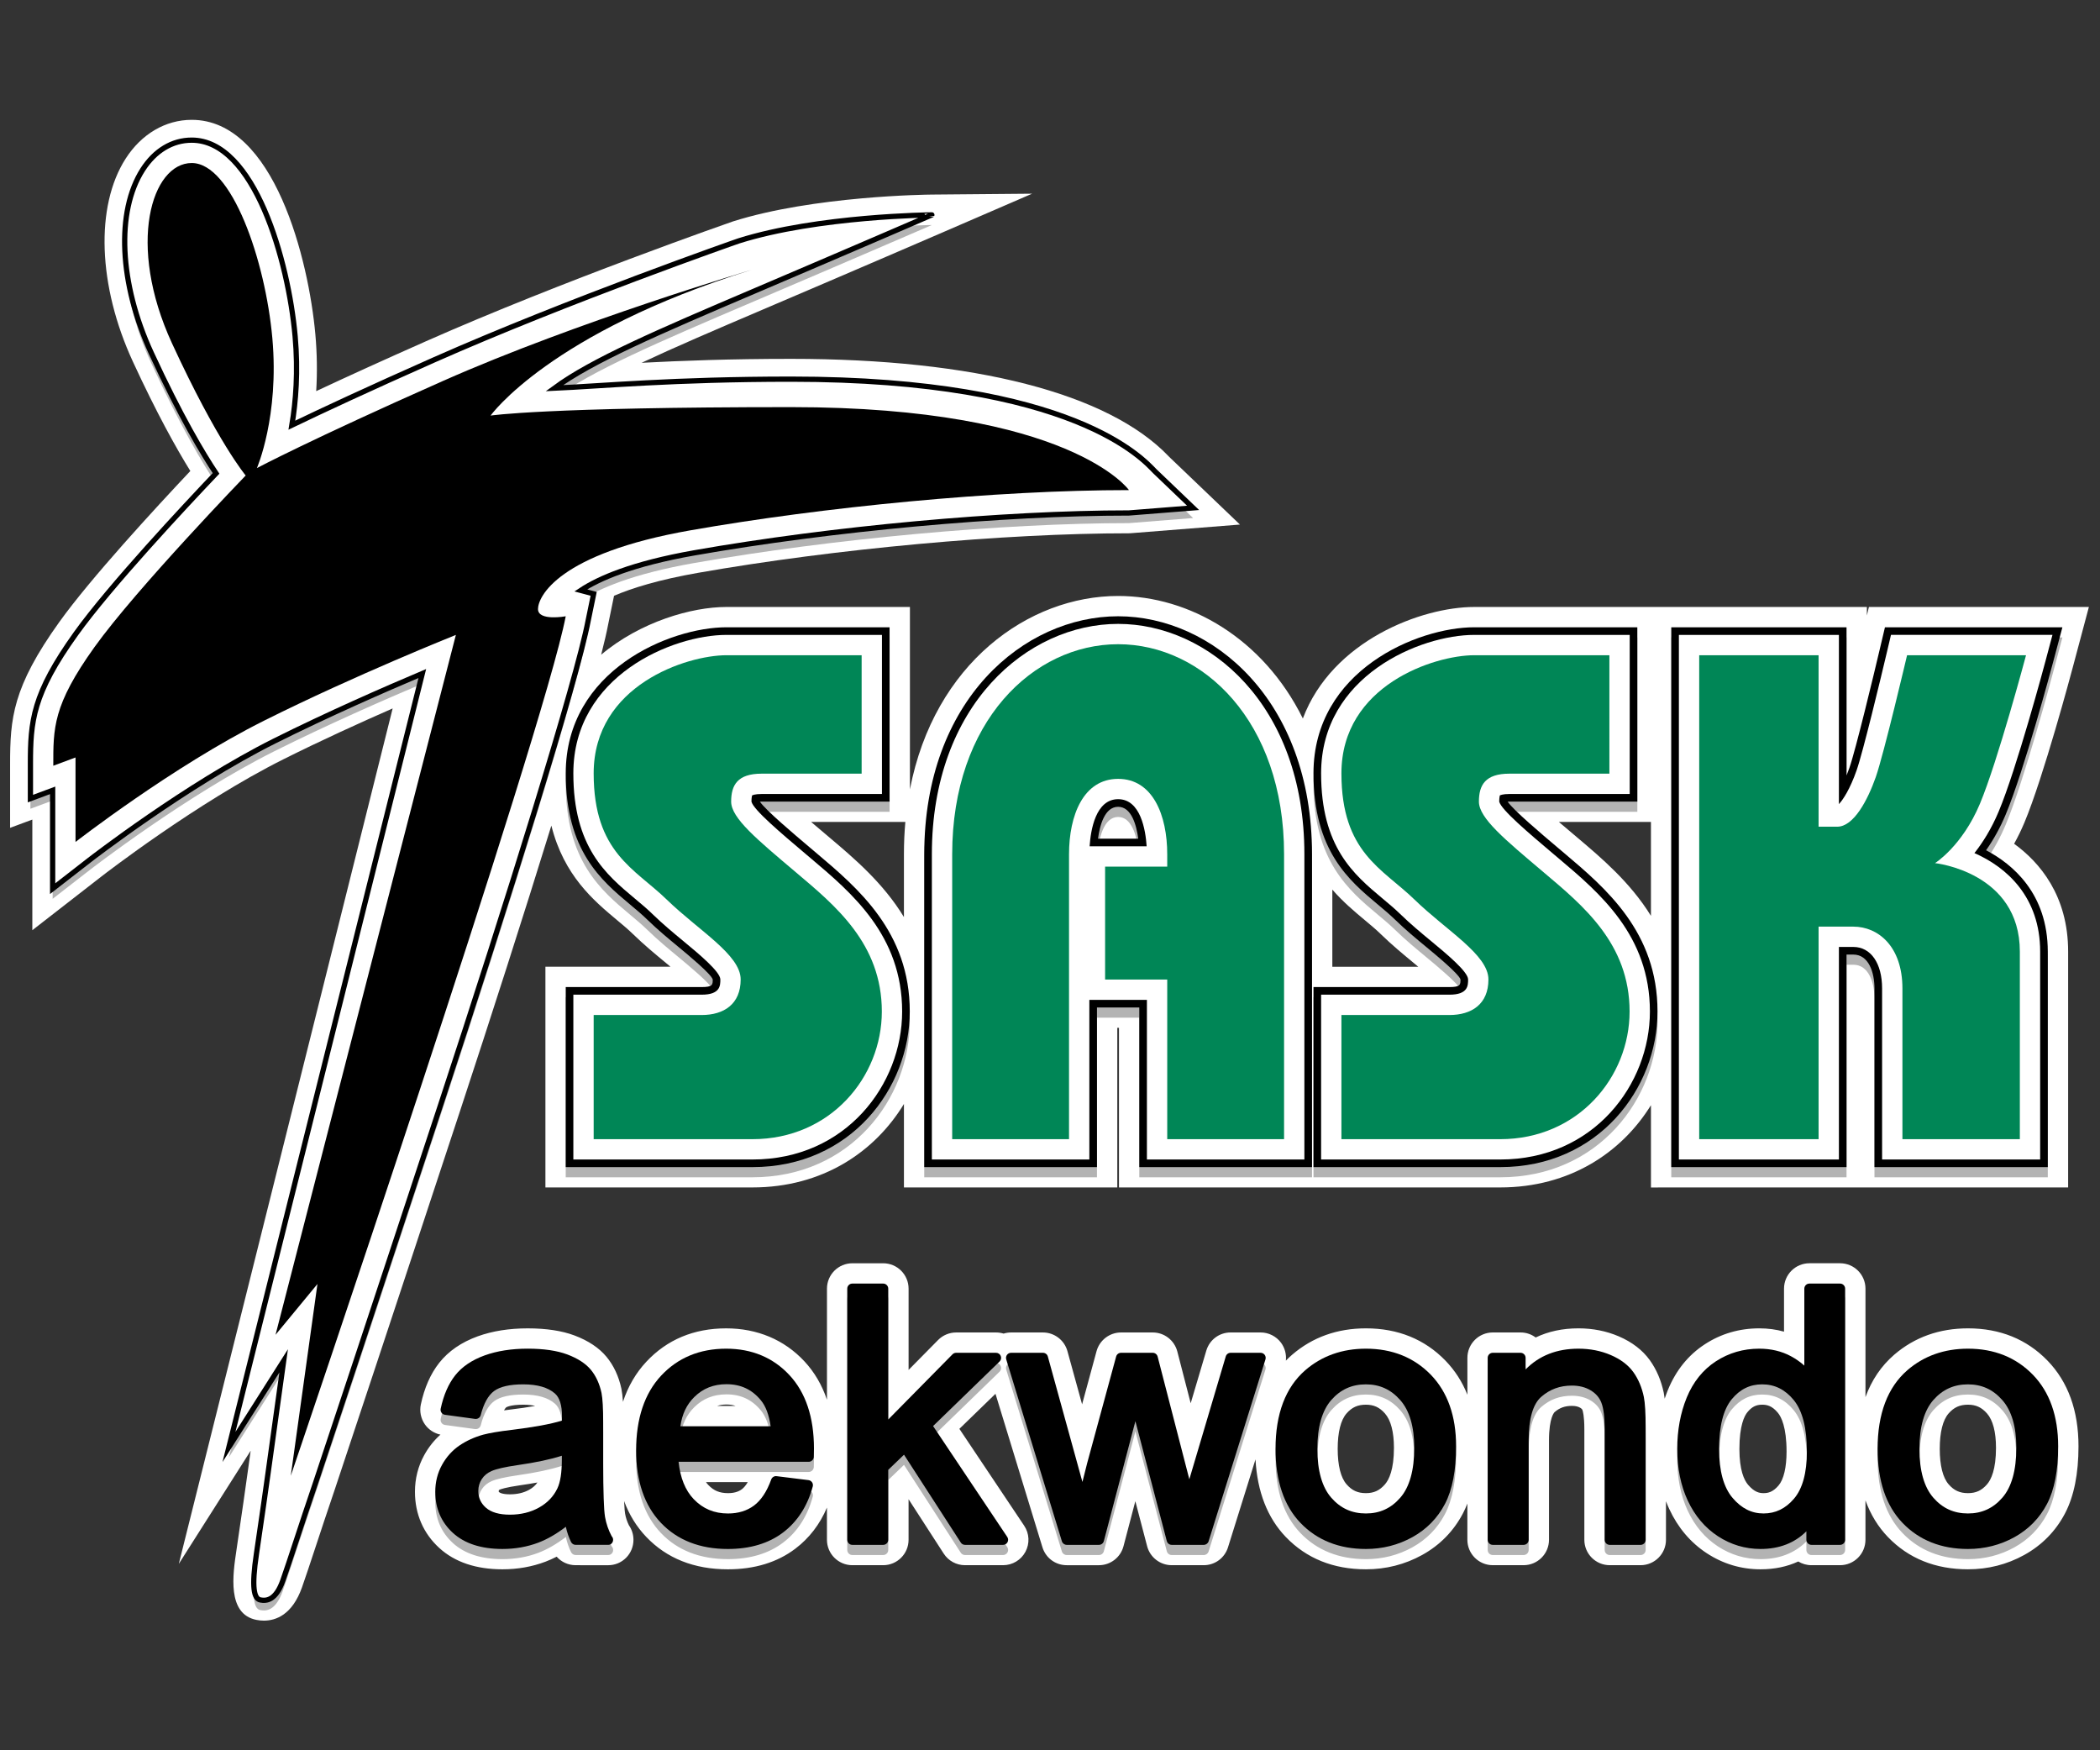 <?xml version="1.0" encoding="utf-8"?>
<!-- Generator: Adobe Illustrator 16.0.0, SVG Export Plug-In . SVG Version: 6.00 Build 0)  -->
<!DOCTYPE svg PUBLIC "-//W3C//DTD SVG 1.1//EN" "http://www.w3.org/Graphics/SVG/1.1/DTD/svg11.dtd">
<svg version="1.1" id="Layer_1" xmlns="http://www.w3.org/2000/svg" xmlns:xlink="http://www.w3.org/1999/xlink" x="0px" y="0px"
	 width="300px" height="250px" viewBox="0 0 300 250" enable-background="new 0 0 300 250" xml:space="preserve">
<rect x="0" y="0" width="300" height="250" fill="#333333" stroke="none"/>
<path fill="#FFFFFF" d="M37.691,231.483c-0.354,0-0.706-0.037-1.075-0.11c-4.201-0.84-3.353-6.511-2.846-9.898
	c0.724-4.84,1.424-9.834,1.66-11.532l0.38-2.729l-10.266,16.16l30.549-122.185c-4.721,2.068-10.291,4.604-15.604,7.262
	c-12.385,6.192-25.778,16.572-25.912,16.676l-9.958,7.739v-15.8l-3.175,1.179v-9.107c-0.001-6.503,0.338-10.964,7.053-20.324
	c4.452-6.206,13.644-16.179,18.695-21.539c-2-3.225-4.798-8.234-8.217-15.641c-4.981-10.791-5.387-22.158-1.035-28.96
	c2.259-3.532,5.703-5.557,9.448-5.557c11.804,0,16.716,20.053,17.665,30.657c0.243,2.721,0.282,5.428,0.119,8.093
	c4.61-2.16,9.848-4.54,15.64-7.105c19.412-8.6,43.747-17.09,43.904-17.137c11.534-3.644,27.701-3.827,28.384-3.833l14.345-0.126
	l-13.167,5.694c0,0-12.174,5.264-25.268,10.841c-7.018,2.99-12.751,5.452-17.358,7.621c5.68-0.299,12.683-0.565,21.372-0.565
	c26.168,0,45.306,4.93,53.892,13.883l0.126,0.13l10.093,9.656l-15.735,1.247h-0.115c-17.869,0-42.042,2.218-61.586,5.652
	c-5.616,0.987-9.42,2.176-11.98,3.274l-0.847,4.125c-0.21,1.101-0.547,2.549-0.992,4.291c5.591-4.704,12.927-6.818,17.892-6.818
	h26.216v26.056c3.47-18.014,16.955-27.628,29.748-27.628c10.136,0,20.705,6.035,26.385,17.501
	c4.203-11.157,17.015-15.928,24.474-15.928h56.101v1.218l0.288-1.218h31.427l-2.313,8.672c-0.17,0.635-4.181,15.654-6.896,22.119
	c-0.439,1.048-0.932,2.061-1.471,3.031c3.626,2.631,7.717,7.379,7.717,15.407v33.685H235.85V157.86
	c-4.179,6.757-11.61,11.747-21.539,11.747h-54.457v-22.799h-0.241v22.799h-30.479v-11.921c-4.158,6.845-11.631,11.921-21.645,11.921
	H77.916v-31.523h17.87c-0.198-0.166-0.408-0.34-0.63-0.524c-1.552-1.282-3.153-2.606-4.722-4.133
	c-0.685-0.668-1.465-1.32-2.292-2.009c-3.322-2.778-7.586-6.344-9.375-13.491c-3.962,12.841-8.754,27.727-13.036,40.725
	c-9.04,27.444-17.229,52.108-17.915,54.125c-1.03,3.02-1.939,5.772-2.714,8.123c-0.795,2.408-1.454,4.401-1.96,5.83
	C41.748,230.658,39.408,231.483,37.691,231.483z M202.608,138.084c-0.198-0.166-0.407-0.34-0.628-0.522
	c-1.563-1.293-3.161-2.614-4.726-4.138c-0.676-0.659-1.485-1.334-2.267-1.986c-1.469-1.228-3.117-2.604-4.654-4.371v11.018H202.608z
	 M118.505,119.629c3.468,2.931,7.668,6.479,10.628,11.359v-8.976c0-1.585,0.069-3.123,0.202-4.611h-13.459
	C116.568,117.993,118.505,119.629,118.505,119.629z M225.325,119.627c3.428,2.896,7.57,6.396,10.524,11.187v-13.413h-13.152
	C223.385,117.989,225.325,119.627,225.325,119.627z M281.138,224.149c-4.647,0-8.496-1.552-11.438-4.612
	c-1.406-1.463-2.476-3.21-3.206-5.23v5.628c0,2.001-1.627,3.628-3.629,3.628h-4.085c-0.69,0-1.336-0.194-1.887-0.53
	c-1.596,0.743-3.395,1.117-5.38,1.117c-2.779,0-5.372-0.776-7.705-2.308c-2.304-1.514-4.098-3.628-5.335-6.286
	c-0.171-0.367-0.331-0.741-0.477-1.125v5.504c0,2.001-1.627,3.628-3.629,3.628h-4.403c-2.002,0-3.629-1.627-3.629-3.628v-15.806
	c0-1.92-0.227-2.608-0.272-2.726c-0.026-0.071-0.066-0.174-0.321-0.328c-0.289-0.176-0.69-0.267-1.186-0.267
	c-1.002,0-1.765,0.275-2.469,0.891c-0.031,0.026-0.802,0.738-0.802,4.044v14.191c0,2.001-1.628,3.628-3.629,3.628h-4.404
	c-2.001,0-3.628-1.627-3.628-3.628v-5.173c-0.188,0.486-0.396,0.948-0.624,1.384c-1.334,2.55-3.298,4.554-5.838,5.96
	c-2.455,1.356-5.158,2.044-8.034,2.044c-4.647,0-8.496-1.552-11.438-4.612c-2.623-2.729-4.079-6.455-4.334-11.088l-3.93,12.567
	c-0.48,1.525-1.871,2.546-3.464,2.546h-4.575c-1.642,0-3.083-1.108-3.507-2.694l-1.689-6.445l-1.692,6.434
	c-0.418,1.592-1.861,2.706-3.51,2.706h-4.6c-1.604,0-2.998-1.03-3.47-2.563l-6.707-21.918l-5.157,5.005l9.254,13.83
	c0.748,1.118,0.818,2.547,0.183,3.731c-0.628,1.178-1.855,1.915-3.198,1.915h-5.432c-1.236,0-2.374-0.619-3.046-1.656l-5.021-7.768
	v5.796c0,2.001-1.627,3.628-3.628,3.628h-4.404c-2,0-3.628-1.627-3.628-3.628v-4.599c-1.018,2.399-2.534,4.37-4.527,5.877
	c-2.576,1.948-5.815,2.937-9.627,2.937c-4.817,0-8.743-1.561-11.669-4.639c-1.378-1.449-2.432-3.157-3.155-5.11
	c0.049,1.113,0.107,1.595,0.142,1.796c0.099,0.57,0.283,1.13,0.548,1.668c0.421,0.604,0.648,1.321,0.648,2.07
	c0.001,0.972-0.375,1.889-1.06,2.575c-0.678,0.679-1.584,1.055-2.551,1.055l-4.647-0.002c-1.058,0-2.034-0.45-2.712-1.216
	c-0.534,0.274-1.065,0.512-1.592,0.712c-1.913,0.724-3.979,1.091-6.143,1.091c-3.774,0-6.81-1.021-9.024-3.036
	c-2.28-2.073-3.486-4.851-3.486-8.029c0-1.886,0.444-3.647,1.318-5.236c0.623-1.131,1.401-2.113,2.322-2.934
	c-0.889-0.188-1.688-0.708-2.217-1.457c-0.583-0.838-0.792-1.868-0.585-2.847c0.507-2.387,1.394-4.394,2.637-5.964
	c1.317-1.663,3.168-2.935,5.502-3.779c2.091-0.753,4.488-1.133,7.13-1.133c2.645,0,4.894,0.342,6.685,1.016
	c1.98,0.745,3.52,1.774,4.579,3.056c1.024,1.243,1.736,2.771,2.119,4.541c0.102,0.521,0.176,1.132,0.225,1.878
	c0.726-2.204,1.838-4.114,3.33-5.715c2.955-3.168,6.795-4.775,11.414-4.775c4.443,0,8.306,1.626,11.171,4.703
	c1.436,1.542,2.513,3.378,3.228,5.49v-15.862c0-2.002,1.628-3.629,3.628-3.629h4.404c2.001,0,3.628,1.627,3.628,3.629v11.606
	l4.211-4.269c0.67-0.685,1.614-1.082,2.583-1.082h5.701c0.374,0,0.735,0.057,1.079,0.162c0.343-0.105,0.703-0.162,1.068-0.162h4.551
	c1.628,0,3.067,1.098,3.499,2.666l2.096,7.6l2.062-7.588c0.432-1.579,1.871-2.678,3.501-2.678h4.526
	c1.651,0,3.094,1.116,3.513,2.715l1.912,7.397l2.229-7.516c0.465-1.556,1.862-2.597,3.478-2.597h4.282
	c1.146,0,2.235,0.55,2.919,1.472c0.546,0.744,0.783,1.659,0.688,2.554c0.283-0.292,0.579-0.571,0.89-0.84
	c2.906-2.505,6.452-3.772,10.546-3.772c4.574,0,8.398,1.553,11.366,4.615c1.351,1.395,2.396,3.021,3.13,4.865v-5.265
	c0-2.002,1.627-3.629,3.628-3.629h3.965c0.81,0,1.56,0.267,2.163,0.718c1.805-0.868,3.846-1.305,6.106-1.305
	c2.052,0,3.987,0.383,5.747,1.136c1.927,0.826,3.429,1.983,4.471,3.438c0.944,1.324,1.605,2.878,1.972,4.624
	c0.05,0.255,0.095,0.535,0.133,0.846c0.141-0.422,0.294-0.838,0.46-1.244c1.147-2.801,2.921-4.994,5.271-6.523
	c2.317-1.511,4.934-2.276,7.777-2.276c1.241,0,2.426,0.157,3.54,0.471v-6.14c0-2.002,1.627-3.629,3.629-3.629h4.378
	c2.002,0,3.629,1.627,3.629,3.629v15.492c0.877-2.426,2.245-4.448,4.098-6.051c2.906-2.504,6.452-3.772,10.546-3.772
	c4.574,0,8.397,1.553,11.366,4.615c2.934,3.03,4.422,7.144,4.422,12.226c0,3.918-0.645,7.138-1.916,9.57
	c-1.334,2.55-3.299,4.554-5.84,5.96C286.717,223.462,284.014,224.149,281.138,224.149z M76.774,211.75
	c-0.772,0.142-1.595,0.275-2.465,0.398c-2.122,0.306-2.793,0.568-2.906,0.616c-0.106,0.047-0.141,0.078-0.141,0.078l-0.018,0.236
	c0.095,0.097,0.43,0.363,1.597,0.363c1.06,0,1.984-0.219,2.749-0.646C76.111,212.503,76.49,212.17,76.774,211.75z M281.138,200.638
	c-1.167,0-1.991,0.371-2.757,1.241c-0.834,0.944-1.273,2.694-1.273,5.063c0,2.372,0.441,4.129,1.276,5.078
	c0.77,0.879,1.592,1.252,2.754,1.252c1.141,0,1.954-0.374,2.72-1.253c0.587-0.672,1.285-2.123,1.285-5.225
	c0-2.255-0.443-3.95-1.282-4.901C283.085,201.013,282.27,200.638,281.138,200.638z M251.733,200.638
	c-0.868,0-1.478,0.311-2.105,1.074c-0.424,0.516-1.141,1.893-1.141,5.254c0,3.023,0.673,4.447,1.237,5.11
	c0.898,1.055,1.619,1.196,2.204,1.196c0.632,0,1.328-0.132,2.147-1.09c0.741-0.866,1.148-2.589,1.148-4.85
	c0-3.508-0.77-4.965-1.228-5.523C253.147,200.779,252.406,200.638,251.733,200.638z M195.129,200.638
	c-1.167,0-1.991,0.371-2.757,1.241c-0.834,0.944-1.273,2.694-1.273,5.063c0,2.372,0.441,4.129,1.276,5.078
	c0.77,0.879,1.592,1.252,2.754,1.252c1.141,0,1.954-0.374,2.72-1.253c0.587-0.672,1.286-2.123,1.286-5.225
	c0-2.255-0.444-3.95-1.283-4.901C197.076,201.013,196.262,200.638,195.129,200.638z M100.853,211.696
	c0.106,0.151,0.221,0.292,0.343,0.419c0.777,0.812,1.618,1.157,2.811,1.157c0.821,0,1.466-0.183,1.972-0.558
	c0.291-0.217,0.578-0.563,0.844-1.019H100.853z M74.75,200.638c-1.895,0-2.434,0.38-2.439,0.383
	c-0.002,0.003-0.13,0.101-0.309,0.427c0.224-0.03,0.456-0.06,0.696-0.088c1.526-0.182,2.761-0.367,3.757-0.545
	C76.056,200.714,75.504,200.638,74.75,200.638z M105.083,200.817c-0.379-0.141-0.802-0.204-1.296-0.204
	c-0.508,0-0.946,0.065-1.34,0.204H105.083z"/>
<path opacity="0.3" d="M62.973,159.195c-8.958,27.195-17.19,51.995-17.906,54.1c-2.076,6.085-3.664,11.104-4.662,13.916
	c-0.998,2.813-2.313,2.948-3.22,2.767c-0.907-0.181-1.27-1.769-0.544-6.622c0.726-4.853,1.427-9.859,1.664-11.562l2.22-15.967
	l-7.815,12.303L60.331,97.654c-5.354,2.265-13.504,5.832-21.141,9.65c-12.612,6.306-26.262,16.878-26.398,16.984l-5.271,4.096
	v-14.043l-3.175,1.179v-4.932c-0.001-6.103,0.3-9.978,6.509-18.632c4.866-6.783,15.63-18.282,20.008-22.887
	c-1.841-2.758-5.055-8.107-9.253-17.203c-4.576-9.914-5.057-20.19-1.226-26.179c1.741-2.72,4.228-4.218,7.003-4.218
	c8.938,0,13.805,17.182,14.774,28.012c0.449,5.03,0.1,9.356-0.464,12.696c4.295-2.067,10.885-5.146,20.29-9.313
	c19.081-8.454,43.3-16.933,43.552-17.007c11.304-3.571,27.585-3.714,27.585-3.714s-12.167,5.261-25.253,10.835
	c-14.044,5.983-23.308,9.974-28.679,13.919c6.529-0.291,17.108-1.29,33.83-1.29c40.442,0,50.38,11.546,51.943,13.142l5.479,5.244
	l-9.162,0.726c-18.024,0-42.395,2.236-62.088,5.696c-8.88,1.561-13.667,3.671-16.227,5.366l1.843,0.49l-0.784,3.819
	C82.386,98.649,72.505,130.259,62.973,159.195z M100.231,142.438H80.818v25.718h26.67c14.07,0,22.479-11.3,22.479-22.226
	c0-11.366-7.393-17.611-13.335-22.632l-0.885-0.748c-2.417-2.042-6.344-5.361-7.193-6.596c0.076-0.002,0.159-0.005,0.25-0.005
	h18.279V91.049H103.77c-8.003,0-22.951,6.12-22.951,20.864c0,11.051,5.091,15.306,9.183,18.727c0.875,0.73,1.702,1.421,2.457,2.157
	c1.486,1.446,3.042,2.733,4.547,3.978c1.251,1.035,4.577,3.787,4.813,4.575C101.819,142.097,101.819,142.438,100.231,142.438z
	 M223.453,123.298l-0.897-0.757c-2.412-2.04-6.33-5.353-7.179-6.586c0.074-0.002,0.158-0.005,0.249-0.005h18.279V91.049h-23.313
	c-8.003,0-22.951,6.12-22.951,20.864c0,11.052,5.091,15.307,9.184,18.727c0.832,0.694,1.692,1.412,2.456,2.156
	c1.485,1.447,3.043,2.734,4.549,3.979c1.251,1.036,4.575,3.787,4.812,4.575c0,0.747,0,1.089-1.587,1.089h-19.413v25.718h26.67
	c14.07,0,22.479-11.3,22.479-22.226C236.789,134.566,229.397,128.319,223.453,123.298z M159.733,89.476
	c13.427,0,27.697,11.912,27.697,33.988v44.692h-24.674v-22.8h-6.047v22.8h-24.674v-44.692
	C132.036,101.388,146.306,89.476,159.733,89.476z M156.86,121.245h5.746c-0.254-1.911-0.954-4.555-2.873-4.555
	C157.813,116.69,157.113,119.334,156.86,121.245z M292.541,168.156v-30.782c0-8.327-5.066-12.519-8.815-14.479
	c1.089-1.545,2.025-3.25,2.795-5.082c2.638-6.279,6.602-21.116,6.769-21.744l1.339-5.021h-25.35l-0.727,3.079
	c-0.847,3.611-3.467,14.486-4.353,17.006c-0.136,0.384-0.272,0.744-0.409,1.082V91.049h-25.037v77.107h25.037v-30.359h0.968
	c2.232,0,3.024,2.606,3.024,4.837v25.522H292.541z M87.389,220.883c0.125,0.13,0.203,0.308,0.203,0.503
	c0,0.406-0.31,0.744-0.741,0.726c-0.004,0-0.009,0-0.014,0h-4.6c-0.275,0-0.526-0.156-0.649-0.401
	c-0.327-0.653-0.578-1.383-0.75-2.18c-1.344,1.023-2.663,1.783-3.933,2.265c-1.583,0.6-3.304,0.903-5.114,0.903
	c-3.027,0-5.407-0.767-7.07-2.28c-1.684-1.531-2.537-3.512-2.537-5.883c0-1.391,0.322-2.682,0.958-3.837
	c0.633-1.149,1.475-2.085,2.504-2.784c1.001-0.677,2.139-1.196,3.382-1.54c0.91-0.241,2.223-0.464,4.021-0.682
	c3.166-0.377,5.593-0.824,7.229-1.327c0.008-0.306,0.011-0.513,0.011-0.621c0-1.567-0.337-2.66-1.002-3.247
	c-0.984-0.87-2.51-1.311-4.535-1.311c-1.904,0-3.303,0.318-4.157,0.946c-0.845,0.621-1.49,1.782-1.917,3.45
	c-0.091,0.355-0.434,0.582-0.802,0.538l-4.306-0.588c-0.2-0.027-0.379-0.136-0.495-0.301c-0.116-0.165-0.158-0.371-0.117-0.568
	c0.414-1.944,1.111-3.548,2.074-4.765c0.978-1.235,2.395-2.193,4.213-2.851c1.769-0.637,3.835-0.96,6.143-0.96
	c2.295,0,4.201,0.279,5.663,0.829c1.501,0.565,2.632,1.303,3.363,2.188c0.724,0.879,1.235,1.99,1.52,3.306
	c0.16,0.818,0.237,2.193,0.237,4.215v5.872c0,4.036,0.091,6.607,0.271,7.645C86.602,219.087,86.92,220.008,87.389,220.883z
	 M80.264,209.38c-1.59,0.518-3.724,0.97-6.365,1.347c-1.739,0.251-2.97,0.53-3.656,0.829c-0.622,0.271-1.085,0.649-1.417,1.161
	c-0.333,0.513-0.495,1.067-0.495,1.695c0,0.965,0.356,1.747,1.088,2.393c0.748,0.657,1.899,0.992,3.422,0.992
	c1.564,0,2.967-0.343,4.171-1.02c1.199-0.675,2.054-1.567,2.613-2.729c0.423-0.889,0.639-2.267,0.639-4.089V209.38z
	 M112.783,197.868c2.32,2.491,3.498,6.017,3.498,10.478c0,0.267-0.008,0.664-0.025,1.196c-0.013,0.391-0.333,0.703-0.726,0.703
	H96.939c0.242,2.293,0.967,4.083,2.16,5.329c1.322,1.381,2.927,2.053,4.908,2.053c1.446,0,2.692-0.38,3.702-1.13
	c1.019-0.757,1.848-2.01,2.465-3.726c0.115-0.318,0.439-0.521,0.772-0.475l4.551,0.564c0.208,0.025,0.396,0.141,0.513,0.314
	c0.117,0.175,0.153,0.392,0.099,0.596c-0.758,2.804-2.188,5.018-4.251,6.578c-2.062,1.559-4.711,2.349-7.876,2.349
	c-3.991,0-7.209-1.258-9.566-3.736c-2.349-2.47-3.54-5.95-3.54-10.349c0-4.54,1.201-8.13,3.571-10.672
	c2.384-2.557,5.51-3.853,9.291-3.853C107.406,194.089,110.449,195.36,112.783,197.868z M110.092,205.172
	c-0.231-1.633-0.704-2.885-1.407-3.727c-1.271-1.538-2.874-2.283-4.899-2.283c-1.842,0-3.345,0.595-4.592,1.821
	c-1.1,1.081-1.756,2.456-1.995,4.188H110.092z M133.298,205.141l9.499-9.219c0.212-0.206,0.279-0.519,0.167-0.792
	c-0.111-0.275-0.377-0.454-0.672-0.454h-5.701c-0.194,0-0.38,0.078-0.517,0.217l-9.181,9.31v-18.686
	c0-0.401-0.324-0.726-0.726-0.726h-4.404c-0.401,0-0.726,0.324-0.726,0.726v35.869c0,0.401,0.324,0.726,0.726,0.726h4.404
	c0.401,0,0.726-0.324,0.726-0.726v-9.991l2.25-2.162l8.11,12.547c0.134,0.207,0.363,0.332,0.609,0.332h5.432
	c0.268,0,0.514-0.147,0.64-0.384c0.126-0.235,0.112-0.523-0.037-0.746L133.298,205.141z M180.087,194.676h-4.282
	c-0.321,0-0.604,0.211-0.695,0.519l-5.205,17.547l-4.528-17.521c-0.084-0.32-0.373-0.544-0.703-0.544h-4.526
	c-0.327,0-0.613,0.22-0.699,0.536l-4.14,15.231c-0.265,1.046-0.49,1.94-0.677,2.683l-4.941-17.917
	c-0.086-0.314-0.373-0.533-0.7-0.533h-4.551c-0.23,0-0.446,0.109-0.583,0.295c-0.137,0.185-0.178,0.424-0.111,0.644l7.951,25.984
	c0.094,0.305,0.376,0.513,0.694,0.513h4.6c0.33,0,0.618-0.223,0.702-0.541l4.506-17.123l4.488,17.124
	c0.085,0.319,0.373,0.54,0.702,0.54h4.575c0.317,0,0.599-0.207,0.693-0.509l8.123-25.984c0.068-0.221,0.028-0.46-0.107-0.646
	C180.535,194.786,180.318,194.676,180.087,194.676z M204.41,197.821c2.391,2.469,3.604,5.903,3.604,10.205
	c0,3.446-0.534,6.214-1.586,8.227c-1.066,2.037-2.638,3.639-4.672,4.764c-2.019,1.116-4.248,1.682-6.628,1.682
	c-3.827,0-6.971-1.252-9.344-3.721c-2.367-2.462-3.566-6.022-3.566-10.584c0-5.011,1.435-8.792,4.264-11.24
	c2.36-2.034,5.269-3.064,8.646-3.064C198.888,194.089,202.011,195.345,204.41,197.821z M202.037,208.246
	c0-3.017-0.676-5.311-2.009-6.822c-1.328-1.507-2.931-2.237-4.899-2.237c-2.002,0-3.616,0.727-4.936,2.225
	c-1.325,1.503-1.997,3.853-1.997,6.982c0,3.133,0.672,5.485,1.998,6.995c1.318,1.507,2.933,2.238,4.935,2.238
	c1.984,0,3.59-0.736,4.908-2.248C201.364,213.859,202.037,211.459,202.037,208.246z M233.345,197.45
	c-0.729-1.019-1.822-1.846-3.253-2.46c-1.397-0.598-2.946-0.901-4.604-0.901c-3.082,0-5.61,0.994-7.544,2.961v-1.648
	c0-0.401-0.324-0.726-0.726-0.726h-3.965c-0.4,0-0.726,0.324-0.726,0.726v25.984c0,0.401,0.325,0.726,0.726,0.726h4.404
	c0.401,0,0.726-0.324,0.726-0.726v-14.191c0-3.093,0.604-5.189,1.796-6.23c1.237-1.08,2.669-1.606,4.378-1.606
	c1.035,0,1.941,0.232,2.695,0.689c0.738,0.449,1.237,1.028,1.521,1.767c0.31,0.806,0.466,2.071,0.466,3.767v15.806
	c0,0.401,0.324,0.726,0.726,0.726h4.403c0.401,0,0.726-0.324,0.726-0.726v-15.978c0-2.101-0.083-3.546-0.259-4.431
	C234.553,199.63,234.053,198.442,233.345,197.45z M263.591,185.517v35.869c0,0.401-0.324,0.726-0.726,0.726h-4.085
	c-0.4,0-0.726-0.324-0.726-0.726v-1.214c-1.681,1.679-3.872,2.526-6.541,2.526c-2.206,0-4.261-0.617-6.112-1.831
	c-1.844-1.212-3.29-2.923-4.296-5.085c-0.995-2.135-1.5-4.612-1.5-7.364c0-2.675,0.455-5.143,1.352-7.334
	c0.918-2.241,2.32-3.987,4.167-5.189c1.838-1.197,3.923-1.806,6.194-1.806c1.679,0,3.203,0.363,4.528,1.077
	c0.706,0.382,1.345,0.829,1.915,1.34v-10.989c0-0.401,0.324-0.726,0.726-0.726h4.378
	C263.267,184.791,263.591,185.115,263.591,185.517z M258.127,208.785c0-3.367-0.637-5.846-1.89-7.368
	c-1.235-1.501-2.71-2.23-4.504-2.23c-1.743,0-3.165,0.697-4.346,2.131c-1.196,1.459-1.804,3.848-1.804,7.101
	c0,3.137,0.649,5.488,1.931,6.992c1.271,1.491,2.713,2.217,4.414,2.217c1.718,0,3.143-0.689,4.354-2.108
	C257.506,214.089,258.127,211.822,258.127,208.785z M290.419,197.821c2.391,2.469,3.604,5.903,3.604,10.205
	c0,3.446-0.534,6.214-1.586,8.227c-1.066,2.037-2.639,3.639-4.672,4.764c-2.019,1.116-4.248,1.682-6.628,1.682
	c-3.827,0-6.971-1.252-9.344-3.721c-2.367-2.462-3.566-6.022-3.566-10.584c0-5.011,1.435-8.792,4.264-11.24
	c2.36-2.034,5.269-3.064,8.646-3.064C284.896,194.089,288.019,195.345,290.419,197.821z M288.046,208.246
	c0-3.017-0.676-5.311-2.009-6.822c-1.328-1.507-2.931-2.237-4.899-2.237c-2.002,0-3.616,0.727-4.936,2.225
	c-1.325,1.503-1.997,3.853-1.997,6.982c0,3.133,0.672,5.485,1.998,6.995c1.318,1.507,2.933,2.238,4.935,2.238
	c1.984,0,3.59-0.736,4.908-2.248C287.373,213.859,288.046,211.459,288.046,208.246z"/>
<path fill="#FFFFFF" stroke="#000000" stroke-width="0.75" stroke-miterlimit="10" d="M105.539,34.407
	c-0.251,0.075-24.471,8.554-43.552,17.007c-9.404,4.167-15.995,7.246-20.29,9.313c0.563-3.34,0.913-7.666,0.464-12.696
	c-0.969-10.831-5.836-28.013-14.774-28.013c-2.775,0-5.262,1.499-7.003,4.218c-3.831,5.989-3.351,16.265,1.226,26.179
	c4.198,9.095,7.412,14.445,9.253,17.202c-4.378,4.604-15.142,16.104-20.008,22.887c-6.209,8.655-6.51,12.529-6.509,18.632v4.932
	l3.175-1.18v14.043l5.271-4.097c0.136-0.106,13.786-10.678,26.398-16.984c7.636-3.818,15.786-7.385,21.141-9.65L32.709,206.679
	l7.815-12.304l-2.22,15.968c-0.237,1.702-0.938,6.708-1.664,11.562s-0.363,6.44,0.544,6.622c0.907,0.182,2.222,0.046,3.22-2.767
	s2.585-7.831,4.662-13.916c0.716-2.105,8.948-26.904,17.906-54.1c9.532-28.937,19.413-60.547,21.053-69.105l0.784-3.819l-1.843-0.49
	c2.559-1.694,7.347-3.805,16.227-5.366c19.694-3.46,44.064-5.696,62.088-5.696l9.162-0.726l-5.479-5.244
	c-1.563-1.596-11.501-13.142-51.943-13.142c-16.722,0-27.301,0.999-33.83,1.29c5.372-3.944,14.635-7.936,28.679-13.919
	c13.086-5.575,25.253-10.835,25.253-10.835S116.843,30.836,105.539,34.407z"/>
<path d="M98.629,75.749c18.929-3.326,43.542-5.746,62.653-5.746c0,0-8.346-11.853-48.26-11.853c-35.197,0-42.938,1.209-42.938,1.209
	s8.467-11.853,37.254-20.803c0,0-24.917,7.377-44.027,15.844C44.2,62.867,36.702,66.858,36.702,66.858s3.205-7.378,2.207-18.536
	c-0.998-11.158-5.806-25.037-11.521-25.037s-9.344,11.611-2.812,25.763c6.531,14.151,10.523,18.869,10.523,18.869
	s-15.603,16.147-21.59,24.493c-5.987,8.346-5.896,11.612-5.896,16.964l3.175-1.179v12.065c0,0,13.879-10.795,26.942-17.327
	c13.063-6.531,27.396-12.246,27.396-12.246l-25.763,99.967l5.987-7.257l-3.81,27.396c0,0,36.104-106.197,39.279-122.768
	c0,0-3.961,0.727-3.961-1.027S79.7,79.074,98.629,75.749z"/>
<path d="M107.489,166.704h-26.67v-25.717h19.413c1.587,0,1.587-0.342,1.587-1.089c-0.237-0.788-3.562-3.541-4.813-4.575
	c-1.504-1.245-3.061-2.531-4.547-3.978c-0.755-0.737-1.582-1.428-2.457-2.157c-4.092-3.422-9.183-7.676-9.183-18.727
	c0-14.744,14.948-20.864,22.951-20.864h23.313v24.901h-18.279c-0.092,0-0.174,0.002-0.25,0.005c0.849,1.235,4.775,4.553,7.193,6.596
	l0.885,0.748c5.942,5.021,13.335,11.266,13.335,22.632C129.967,155.405,121.559,166.704,107.489,166.704z M82.996,164.527h24.493
	c12.708,0,20.301-10.192,20.301-20.048c0-10.354-6.965-16.239-12.562-20.968l-0.887-0.75c-5.23-4.419-7.73-6.651-8.049-8.016
	l-0.028-0.247c0-0.294,0.017-0.525,0.04-0.708l-0.314-0.597l0.909-0.523c0.278-0.159,0.833-0.349,1.905-0.349h16.102V91.774H103.77
	c-7.244,0-20.774,5.481-20.774,18.687c0,10.033,4.27,13.603,8.4,17.054c0.909,0.759,1.767,1.476,2.582,2.27
	c1.423,1.384,2.945,2.643,4.416,3.859c3.875,3.206,5.603,4.87,5.603,6.254c0,0.808,0,3.266-3.765,3.266H82.996V164.527z"/>
<path d="M214.311,166.704h-26.67v-25.717h19.413c1.587,0,1.587-0.342,1.587-1.089c-0.236-0.788-3.561-3.539-4.812-4.575
	c-1.506-1.245-3.063-2.531-4.549-3.979c-0.764-0.744-1.624-1.462-2.456-2.156c-4.093-3.42-9.184-7.675-9.184-18.727
	c0-14.744,14.948-20.864,22.951-20.864h23.313v24.901h-18.279c-0.091,0-0.175,0.002-0.249,0.005
	c0.849,1.234,4.767,4.546,7.179,6.586l0.897,0.757c5.944,5.022,13.336,11.268,13.336,22.633
	C236.789,155.405,228.381,166.704,214.311,166.704z M189.817,164.527h24.493c12.707,0,20.302-10.192,20.302-20.048
	c0-10.354-6.964-16.238-12.56-20.967l-0.889-0.75c-5.234-4.425-7.73-6.653-8.05-8.016l-0.028-0.248c0-0.294,0.017-0.524,0.041-0.707
	l-0.318-0.604l0.918-0.521c0.279-0.158,0.835-0.347,1.899-0.347h16.102V91.774h-21.136c-7.245,0-20.774,5.481-20.774,18.687
	c0,10.035,4.271,13.604,8.401,17.056c0.863,0.72,1.756,1.466,2.581,2.268c1.422,1.385,2.944,2.643,4.415,3.859
	c3.875,3.208,5.604,4.872,5.604,6.254c0,0.808,0,3.266-3.765,3.266h-17.236V164.527z"/>
<path d="M187.431,166.704h-24.674v-22.799h-6.047v22.799h-24.674v-44.691c0-22.076,14.27-33.988,27.697-33.988
	c13.427,0,27.697,11.912,27.697,33.988V166.704z M164.934,164.527h20.32v-42.515c0-20.662-13.149-31.811-25.521-31.811
	c-12.372,0-25.52,11.149-25.52,31.811v42.515h20.319v-22.799h10.401V164.527z M164.969,121.971h-10.472l0.076-1.16
	c0.321-4.925,2.202-7.75,5.16-7.75s4.839,2.825,5.159,7.75L164.969,121.971z M156.86,119.794h5.746
	c-0.254-1.912-0.954-4.555-2.873-4.555C157.813,115.239,157.113,117.882,156.86,119.794z"/>
<path d="M292.541,166.704h-24.759v-25.521c0-2.231-0.792-4.838-3.024-4.838h-0.968v30.359h-25.037V89.597h25.037v21.167
	c0.137-0.337,0.273-0.698,0.409-1.082c0.886-2.521,3.506-13.396,4.353-17.006l0.727-3.079h25.35l-1.339,5.021
	c-0.167,0.628-4.131,15.465-6.769,21.744c-0.77,1.833-1.706,3.538-2.795,5.083c3.749,1.96,8.815,6.152,8.815,14.479V166.704z
	 M269.96,164.527h20.403v-28.604c0-8.043-5.474-11.643-8.736-13.073l-1.292-0.566l0.873-1.106c1.315-1.664,2.429-3.568,3.306-5.66
	c2.58-6.142,6.631-21.309,6.672-21.461l0.608-2.283h-20.792l-0.329,1.4c-0.917,3.903-3.498,14.607-4.421,17.23
	c-1.146,3.261-2.311,4.719-2.759,5.194l-1.881,2V91.774H240.93v72.753h20.683v-30.359h3.146c3.111,0,5.202,2.819,5.202,7.015
	V164.527z"/>
<g>
	<path d="M86.438,216.691c-0.179-1.038-0.271-3.609-0.271-7.645v-5.872c0-2.021-0.077-3.396-0.237-4.216
		c-0.284-1.315-0.796-2.427-1.52-3.305c-0.73-0.885-1.862-1.622-3.363-2.188c-1.462-0.55-3.367-0.829-5.663-0.829
		c-2.308,0-4.374,0.323-6.143,0.96c-1.818,0.657-3.236,1.615-4.213,2.85c-0.963,1.218-1.66,2.821-2.074,4.766
		c-0.042,0.197,0.001,0.402,0.117,0.568c0.116,0.164,0.295,0.273,0.495,0.301l4.306,0.588c0.368,0.044,0.711-0.183,0.802-0.538
		c0.427-1.669,1.072-2.829,1.917-3.45c0.854-0.628,2.253-0.947,4.157-0.947c2.025,0,3.551,0.441,4.535,1.312
		c0.665,0.587,1.002,1.68,1.002,3.247c0,0.107-0.003,0.314-0.011,0.621c-1.636,0.503-4.063,0.949-7.229,1.326
		c-1.798,0.219-3.111,0.441-4.021,0.682c-1.243,0.345-2.38,0.863-3.382,1.541c-1.029,0.699-1.871,1.635-2.504,2.784
		c-0.636,1.155-0.958,2.446-0.958,3.837c0,2.371,0.853,4.352,2.537,5.882c1.663,1.514,4.042,2.281,7.07,2.281
		c1.81,0,3.531-0.304,5.114-0.903c1.271-0.481,2.589-1.241,3.933-2.265c0.173,0.796,0.424,1.526,0.75,2.18
		c0.124,0.245,0.375,0.401,0.649,0.401h4.6c0.005,0,0.01,0,0.014,0c0.431,0.019,0.741-0.319,0.741-0.726
		c0-0.196-0.077-0.373-0.203-0.504C86.92,218.557,86.602,217.635,86.438,216.691z M80.264,207.929v0.58
		c0,1.822-0.215,3.2-0.639,4.089c-0.559,1.161-1.414,2.054-2.613,2.729c-1.204,0.676-2.607,1.02-4.171,1.02
		c-1.523,0-2.675-0.335-3.422-0.992c-0.732-0.646-1.088-1.428-1.088-2.393c0-0.628,0.162-1.183,0.495-1.695
		c0.332-0.512,0.795-0.891,1.417-1.161c0.686-0.299,1.917-0.578,3.656-0.829C76.54,208.898,78.673,208.446,80.264,207.929z"/>
	<path d="M103.737,192.638c-3.78,0-6.906,1.296-9.291,3.853c-2.37,2.541-3.571,6.132-3.571,10.672c0,4.398,1.191,7.879,3.54,10.349
		c2.357,2.479,5.575,3.736,9.566,3.736c3.165,0,5.814-0.79,7.876-2.349c2.063-1.561,3.493-3.775,4.251-6.579
		c0.055-0.204,0.019-0.421-0.099-0.595c-0.118-0.175-0.305-0.289-0.513-0.314l-4.551-0.564c-0.333-0.047-0.658,0.156-0.772,0.475
		c-0.617,1.715-1.446,2.969-2.465,3.726c-1.01,0.749-2.256,1.129-3.702,1.129c-1.98,0-3.585-0.672-4.908-2.052
		c-1.193-1.246-1.918-3.036-2.16-5.33h18.591c0.392,0,0.713-0.312,0.726-0.703c0.017-0.531,0.025-0.93,0.025-1.196
		c0-4.46-1.177-7.985-3.498-10.478C110.449,193.909,107.406,192.638,103.737,192.638z M97.199,203.721
		c0.239-1.732,0.895-3.107,1.995-4.188c1.248-1.227,2.75-1.821,4.592-1.821c2.026,0,3.628,0.745,4.899,2.283
		c0.703,0.842,1.175,2.094,1.407,3.727H97.199z"/>
	<path d="M133.298,203.689l9.499-9.219c0.212-0.206,0.279-0.52,0.167-0.793c-0.111-0.274-0.377-0.453-0.672-0.453h-5.701
		c-0.194,0-0.38,0.078-0.517,0.217l-9.181,9.31v-18.686c0-0.401-0.324-0.727-0.726-0.727h-4.404c-0.401,0-0.726,0.325-0.726,0.727
		v35.869c0,0.4,0.324,0.726,0.726,0.726h4.404c0.401,0,0.726-0.325,0.726-0.726v-9.992l2.25-2.161l8.11,12.547
		c0.134,0.207,0.363,0.332,0.609,0.332h5.432c0.268,0,0.514-0.147,0.64-0.385c0.126-0.235,0.112-0.522-0.037-0.745L133.298,203.689z
		"/>
	<path d="M180.087,193.225h-4.282c-0.321,0-0.604,0.211-0.695,0.519l-5.205,17.546l-4.528-17.521
		c-0.084-0.32-0.373-0.544-0.703-0.544h-4.526c-0.327,0-0.613,0.22-0.699,0.535l-4.14,15.232c-0.265,1.046-0.49,1.94-0.677,2.683
		l-4.941-17.917c-0.086-0.315-0.373-0.533-0.7-0.533h-4.551c-0.23,0-0.446,0.109-0.583,0.295c-0.137,0.184-0.178,0.424-0.111,0.644
		l7.951,25.983c0.094,0.305,0.376,0.514,0.694,0.514h4.6c0.33,0,0.618-0.223,0.702-0.542l4.506-17.122l4.488,17.124
		c0.085,0.318,0.373,0.54,0.702,0.54h4.575c0.317,0,0.599-0.207,0.693-0.509l8.123-25.984c0.068-0.221,0.028-0.461-0.107-0.646
		C180.535,193.335,180.318,193.225,180.087,193.225z"/>
	<path d="M195.129,192.638c-3.378,0-6.286,1.03-8.646,3.064c-2.829,2.448-4.264,6.229-4.264,11.24c0,4.561,1.199,8.121,3.566,10.584
		c2.373,2.469,5.517,3.721,9.344,3.721c2.38,0,4.609-0.566,6.628-1.682c2.034-1.125,3.605-2.727,4.672-4.764
		c1.052-2.013,1.586-4.781,1.586-8.227c0-4.302-1.214-7.736-3.604-10.205C202.011,193.894,198.888,192.638,195.129,192.638z
		 M195.129,197.734c1.969,0,3.571,0.731,4.899,2.238c1.333,1.511,2.009,3.806,2.009,6.822c0,3.213-0.673,5.612-2,7.132
		c-1.318,1.513-2.924,2.248-4.908,2.248c-2.002,0-3.616-0.731-4.935-2.237c-1.326-1.51-1.998-3.863-1.998-6.995
		c0-3.13,0.672-5.479,1.997-6.982C191.513,198.462,193.127,197.734,195.129,197.734z"/>
	<path d="M233.345,195.998c-0.729-1.018-1.822-1.846-3.253-2.459c-1.397-0.598-2.946-0.901-4.604-0.901
		c-3.082,0-5.61,0.993-7.544,2.961v-1.648c0-0.401-0.324-0.726-0.726-0.726h-3.965c-0.4,0-0.726,0.324-0.726,0.726v25.984
		c0,0.4,0.325,0.726,0.726,0.726h4.404c0.401,0,0.726-0.325,0.726-0.726v-14.191c0-3.093,0.604-5.189,1.796-6.231
		c1.237-1.08,2.669-1.605,4.378-1.605c1.035,0,1.941,0.232,2.695,0.688c0.738,0.449,1.237,1.029,1.521,1.768
		c0.31,0.806,0.466,2.071,0.466,3.767v15.806c0,0.4,0.324,0.726,0.726,0.726h4.403c0.401,0,0.726-0.325,0.726-0.726v-15.978
		c0-2.101-0.083-3.546-0.259-4.431C234.553,198.179,234.053,196.99,233.345,195.998z"/>
	<path d="M262.865,183.339h-4.378c-0.401,0-0.726,0.325-0.726,0.727v10.989c-0.57-0.511-1.209-0.959-1.915-1.34
		c-1.325-0.715-2.85-1.077-4.528-1.077c-2.271,0-4.356,0.608-6.194,1.806c-1.847,1.202-3.249,2.948-4.167,5.189
		c-0.896,2.191-1.352,4.659-1.352,7.333c0,2.753,0.505,5.23,1.5,7.365c1.006,2.161,2.452,3.872,4.296,5.084
		c1.852,1.215,3.906,1.832,6.112,1.832c2.669,0,4.86-0.848,6.541-2.526v1.214c0,0.4,0.325,0.726,0.726,0.726h4.085
		c0.401,0,0.726-0.325,0.726-0.726v-35.869C263.591,183.664,263.267,183.339,262.865,183.339z M258.127,207.333
		c0,3.038-0.621,5.305-1.844,6.734c-1.212,1.419-2.637,2.107-4.354,2.107c-1.701,0-3.144-0.726-4.414-2.217
		c-1.281-1.504-1.931-3.855-1.931-6.992c0-3.253,0.607-5.641,1.804-7.1c1.181-1.435,2.603-2.132,4.346-2.132
		c1.794,0,3.269,0.73,4.504,2.231C257.49,201.488,258.127,203.967,258.127,207.333z"/>
	<path d="M290.419,196.37c-2.4-2.477-5.522-3.732-9.281-3.732c-3.378,0-6.286,1.03-8.646,3.064
		c-2.829,2.448-4.264,6.229-4.264,11.24c0,4.561,1.199,8.121,3.566,10.584c2.373,2.469,5.517,3.721,9.344,3.721
		c2.38,0,4.609-0.566,6.628-1.682c2.033-1.125,3.605-2.727,4.672-4.764c1.052-2.013,1.586-4.781,1.586-8.227
		C294.023,202.273,292.81,198.839,290.419,196.37z M281.138,197.734c1.969,0,3.571,0.731,4.899,2.238
		c1.333,1.511,2.009,3.806,2.009,6.822c0,3.213-0.673,5.612-2,7.132c-1.318,1.513-2.924,2.248-4.908,2.248
		c-2.002,0-3.616-0.731-4.935-2.237c-1.326-1.51-1.998-3.863-1.998-6.995c0-3.13,0.672-5.479,1.997-6.982
		C277.521,198.462,279.136,197.734,281.138,197.734z"/>
</g>
<path fill="#FFFFFF" d="M81.907,165.616v-23.541h18.324c2.676,0,2.676-1.31,2.676-2.177c0-1.104-3.134-3.698-5.208-5.414
	c-1.489-1.232-3.029-2.507-4.482-3.92c-0.782-0.763-1.625-1.467-2.519-2.212c-4.121-3.445-8.792-7.348-8.792-17.891
	c0-13.975,14.239-19.775,21.862-19.775h22.225v22.724h-17.19c-0.965,0-1.311,0.175-1.362,0.205c0.007,0.013-0.089,0.25-0.089,0.884
	c0.271,1.162,4.213,4.493,7.691,7.432l0.885,0.748c5.77,4.875,12.95,10.94,12.95,21.801c0,10.39-8.001,21.137-21.39,21.137H81.907z"
	/>
<path fill="#008656" d="M113.721,124.613c-5.579-4.717-9.271-7.756-9.271-10.115c0-2.359,0.907-3.992,4.354-3.992
	c2.682,0,10.802,0,14.287,0V93.589c0,0-13.698,0-19.322,0c-5.625,0-18.959,4.263-18.959,16.873c0,11.339,5.896,13.609,10.432,18.023
	c4.536,4.413,10.568,7.876,10.568,11.414s-2.404,5.08-5.579,5.08s-15.421,0-15.421,0v17.734c0,0,11.521,0,22.679,0
	c11.158,0,18.487-8.89,18.487-18.233C125.976,134.773,119.3,129.33,113.721,124.613z"/>
<path fill="#FFFFFF" d="M188.729,165.616v-23.541h18.324c2.676,0,2.676-1.31,2.676-2.177c0-1.104-3.134-3.698-5.208-5.414
	c-1.489-1.232-3.03-2.507-4.481-3.92c-0.784-0.763-1.626-1.467-2.519-2.212c-4.122-3.445-8.792-7.348-8.792-17.891
	c0-13.975,14.239-19.775,21.862-19.775h22.225v22.724h-17.19c-0.965,0-1.31,0.175-1.362,0.205c0.007,0.013-0.089,0.25-0.089,0.884
	c0.271,1.162,4.214,4.493,7.69,7.432l0.886,0.748c5.77,4.875,12.95,10.94,12.95,21.801c0,10.39-8.002,21.137-21.391,21.137H188.729z
	"/>
<path fill="#008656" d="M220.543,124.613c-5.579-4.717-9.271-7.756-9.271-10.115c0-2.359,0.907-3.992,4.354-3.992
	c2.682,0,10.802,0,14.287,0V93.589c0,0-13.697,0-19.321,0c-5.625,0-18.96,4.263-18.96,16.873c0,11.339,5.896,13.609,10.433,18.023
	c4.535,4.413,10.568,7.876,10.568,11.414s-2.404,5.08-5.579,5.08s-15.422,0-15.422,0v17.734c0,0,11.521,0,22.679,0
	s18.487-8.89,18.487-18.233C232.798,134.773,226.122,129.33,220.543,124.613z"/>
<path fill="#FFFFFF" d="M163.845,165.616v-22.8h-8.224v22.8h-22.497v-43.604c0-21.369,13.709-32.899,26.609-32.899
	s26.608,11.531,26.608,32.899v43.604H163.845z M163.807,120.882c-0.15-2.304-0.856-6.732-4.073-6.732
	c-3.218,0-3.924,4.428-4.074,6.732H163.807z"/>
<path fill="#008656" d="M159.733,92.016c-12.096,0-23.706,11.007-23.706,29.997c0,18.99,0,40.7,0,40.7h16.691c0,0,0-35.136,0-40.7
	c0-5.564,2.055-10.765,7.015-10.765c4.959,0,7.015,5.201,7.015,10.765c0,0.423,0,1.036,0,1.772h-8.876v16.129h8.876
	c0,11.005,0,22.799,0,22.799h16.691c0,0,0-21.71,0-40.7C183.439,103.023,171.829,92.016,159.733,92.016z"/>
<path fill="#FFFFFF" d="M268.871,165.616v-24.434c0-3.601-1.614-5.926-4.113-5.926h-2.057v30.359h-22.86v-74.93h22.86v24.167
	c0.606-0.645,1.59-2.154,2.524-4.81c0.9-2.559,3.473-13.225,4.387-17.119l0.527-2.239h23.071l-0.974,3.651
	c-0.167,0.628-4.132,15.442-6.72,21.603c-1.042,2.482-2.282,4.429-3.454,5.913c4.606,2.019,9.389,6.274,9.389,14.07v29.693H268.871z
	"/>
<path fill="#008656" d="M276.431,123.283c0,0,3.87-2.419,6.41-8.467c2.54-6.048,6.592-21.227,6.592-21.227h-16.994
	c0,0-3.326,14.151-4.475,17.417s-3.146,7.076-5.504,7.076c-0.513,0-1.759,0-2.662,0V93.589h-17.054v69.124h17.054v-30.359
	c1.434,0,3.251,0,4.96,0c3.567,0,7.017,2.842,7.017,8.829s0,21.53,0,21.53h16.774c0,0,0-15.421,0-26.79
	S276.431,123.283,276.431,123.283z"/>
</svg>
